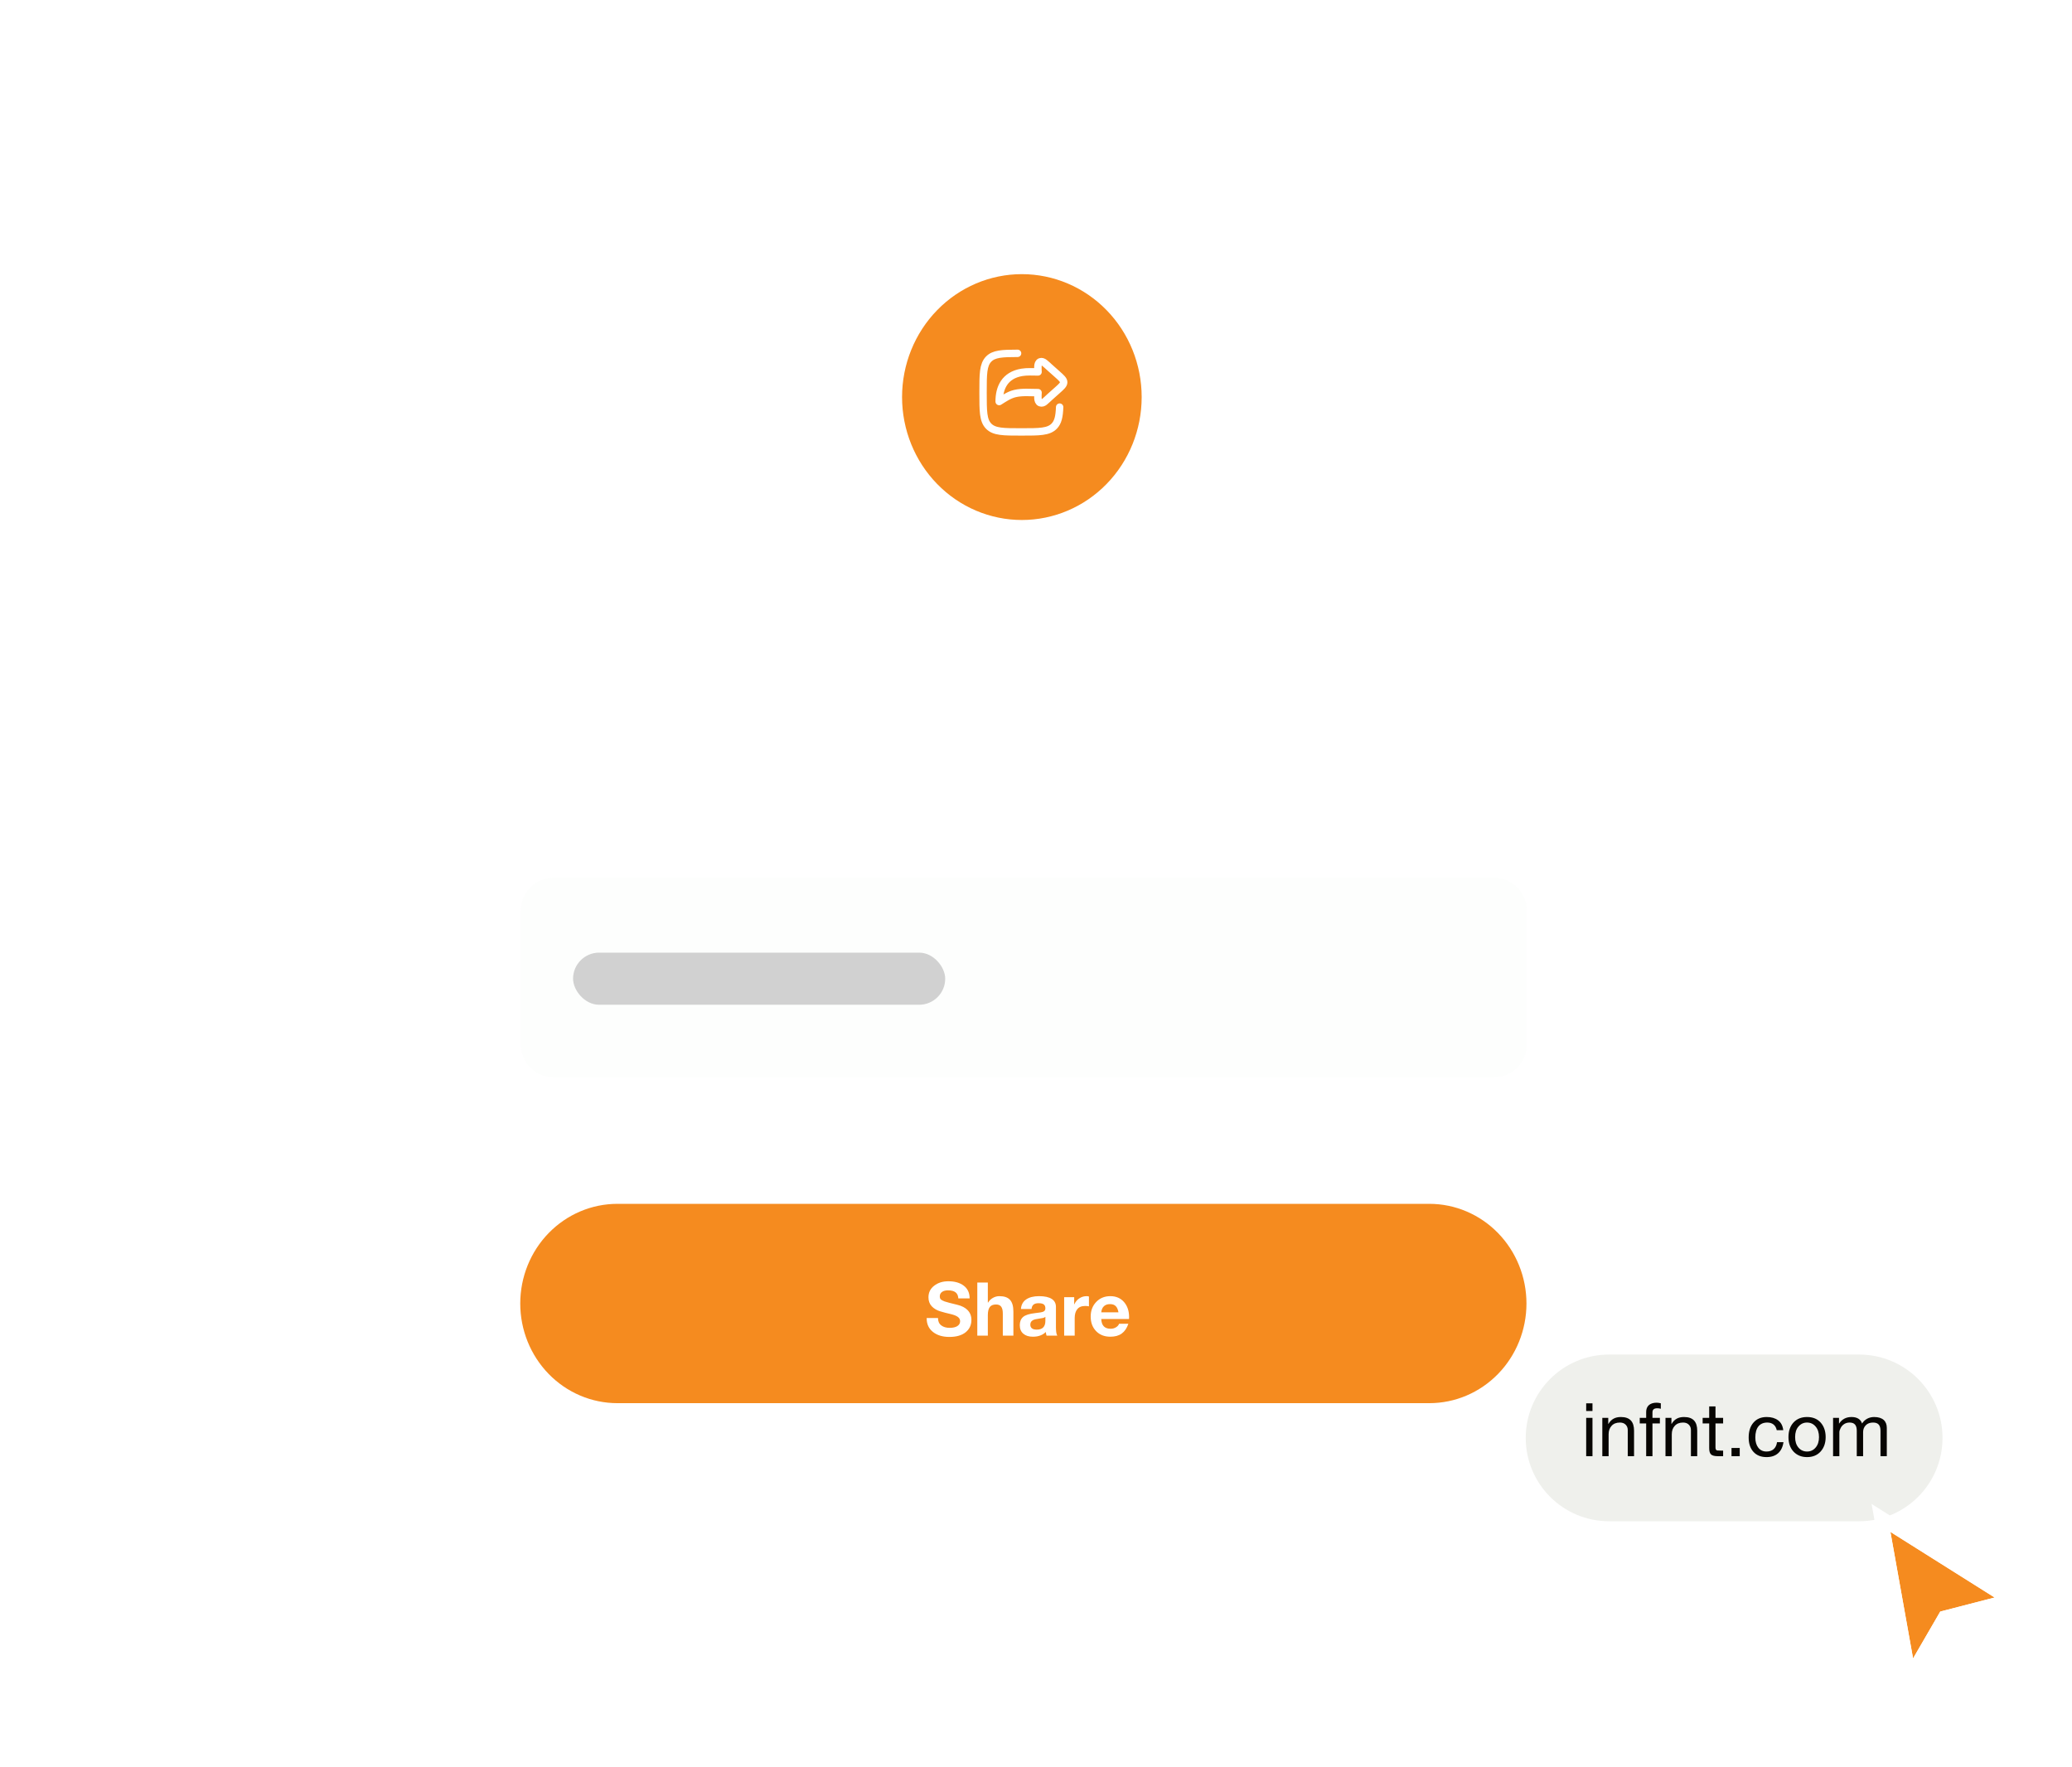 <svg width="265" height="226" viewBox="0 0 265 226" fill="none" xmlns="http://www.w3.org/2000/svg">
<g filter="url(#filter0_d_3212_14646)">
<g clip-path="url(#clip0_3212_14646)">
<rect x="57.113" y="13.326" width="149.445" height="187.52" rx="14.278" fill="url(#paint0_linear_3212_14646)"/>
</g>
</g>
<path d="M130.692 35.062C126.629 35.062 122.731 36.719 119.858 39.667C116.984 42.615 115.37 46.614 115.37 50.783C115.37 54.953 116.984 58.952 119.858 61.9C122.731 64.848 126.629 66.505 130.692 66.505C134.756 66.505 138.654 64.848 141.527 61.9C144.401 58.952 146.015 54.953 146.015 50.783C146.015 46.614 144.401 42.615 141.527 39.667C138.654 36.719 134.756 35.062 130.692 35.062Z" fill="#F58B1F"/>
<path d="M191.086 112.273H70.782C70.234 112.266 69.69 112.37 69.181 112.581C68.673 112.791 68.21 113.103 67.82 113.498C67.43 113.894 67.12 114.364 66.909 114.883C66.698 115.402 66.589 115.959 66.589 116.522V133.517C66.589 134.644 67.025 135.725 67.802 136.522C68.579 137.319 69.632 137.766 70.73 137.766H191.086C191.635 137.773 192.179 137.669 192.687 137.458C193.195 137.248 193.658 136.936 194.048 136.541C194.438 136.146 194.748 135.675 194.959 135.156C195.171 134.637 195.279 134.08 195.279 133.517V116.522C195.279 115.395 194.843 114.314 194.066 113.517C193.29 112.72 192.236 112.273 191.138 112.273H191.086Z" fill="#EFF0EC" fill-opacity="0.1"/>
<path d="M182.908 153.966H78.962C75.666 153.966 72.506 155.309 70.177 157.699C67.847 160.09 66.538 163.332 66.538 166.713C66.538 170.093 67.847 173.335 70.177 175.726C72.506 178.116 75.666 179.459 78.962 179.459H182.804C186.099 179.459 189.259 178.116 191.589 175.726C193.919 173.335 195.228 170.093 195.228 166.713C195.228 163.332 193.919 160.09 191.589 157.699C189.259 155.309 186.099 153.966 182.804 153.966H182.908Z" fill="#F58B1F"/>
<path d="M135.211 47.851L134.31 47.049C133.661 46.471 133.407 46.16 133.055 46.27C132.617 46.407 132.761 47.272 132.761 47.564C132.08 47.564 131.372 47.51 130.7 47.622C128.483 47.992 127.79 49.61 127.79 51.354C128.418 50.959 129.044 50.519 129.799 50.336C130.74 50.108 131.791 50.217 132.761 50.217C132.761 50.509 132.617 51.374 133.055 51.511C133.454 51.636 133.661 51.31 134.31 50.732L135.211 49.929C135.763 49.437 136.04 49.191 136.04 48.89C136.04 48.59 135.763 48.344 135.211 47.851Z" stroke="white" stroke-width="0.952" stroke-linecap="round" stroke-linejoin="round"/>
<path d="M130.145 45.19C128.155 45.194 127.112 45.244 126.446 45.926C125.728 46.662 125.728 47.846 125.728 50.215C125.728 52.585 125.728 53.769 126.446 54.505C127.165 55.241 128.322 55.241 130.636 55.241C132.95 55.241 134.106 55.241 134.825 54.505C135.326 53.993 135.478 53.263 135.524 52.067" stroke="white" stroke-width="0.945" stroke-linecap="round" stroke-linejoin="round"/>
<path d="M123.5 170.393C123.003 170.789 122.311 170.988 121.418 170.988C120.558 170.988 119.861 170.779 119.327 170.356C118.788 169.933 118.518 169.352 118.518 168.609V168.571H119.963C119.968 168.99 120.108 169.306 120.386 169.515C120.661 169.724 121.018 169.826 121.469 169.826C122.273 169.826 122.794 169.52 122.794 168.98C122.794 168.539 122.445 168.279 121.632 168.074C121.107 167.958 120.642 167.832 120.214 167.702C119.791 167.568 119.438 167.354 119.159 167.061C118.885 166.759 118.746 166.382 118.746 165.922C118.746 165.309 118.987 164.816 119.475 164.44C119.963 164.058 120.568 163.868 121.293 163.868C122.111 163.868 122.771 164.058 123.268 164.44C123.765 164.821 124.012 165.36 124.012 166.057H122.566C122.524 165.374 122.125 165.03 121.232 165.03C120.926 165.03 120.675 165.095 120.484 165.23C120.293 165.364 120.196 165.555 120.196 165.801C120.196 165.969 120.238 166.094 120.317 166.182C120.396 166.262 120.558 166.35 120.809 166.447C121.065 166.536 121.609 166.68 122.445 166.88C123.579 167.154 124.239 167.809 124.239 168.809C124.239 169.464 123.993 169.994 123.5 170.393ZM126.587 167.168C126.424 167.391 126.34 167.735 126.34 168.2V170.826H124.992V164.031H126.34V166.592H126.373C126.517 166.345 126.717 166.15 126.977 166.001C127.242 165.848 127.521 165.773 127.818 165.773C129.064 165.773 129.608 166.392 129.608 167.749V170.826H128.255V168.004C128.255 167.238 128.018 166.838 127.391 166.838C127.014 166.838 126.749 166.949 126.587 167.168ZM133.052 170.802C132.773 170.909 132.457 170.96 132.099 170.96C131.588 170.96 131.183 170.835 130.881 170.579C130.579 170.324 130.426 169.957 130.426 169.482C130.426 169.022 130.57 168.674 130.853 168.432C131.137 168.186 131.653 168.023 132.41 167.939C132.936 167.888 133.279 167.828 133.447 167.749C133.614 167.67 133.698 167.535 133.698 167.335C133.698 166.894 133.479 166.675 132.829 166.675C132.266 166.675 131.978 166.898 131.927 167.419H130.574C130.612 166.88 130.835 166.471 131.239 166.192C131.648 165.913 132.201 165.773 132.894 165.773C134.348 165.773 135.05 166.271 135.05 167.14V169.78C135.05 169.98 135.064 170.175 135.087 170.375C135.115 170.57 135.162 170.719 135.222 170.826H133.851C133.8 170.677 133.767 170.519 133.754 170.356C133.563 170.551 133.331 170.7 133.052 170.802ZM131.973 169.887C132.104 169.998 132.313 170.054 132.606 170.054C133.331 170.054 133.698 169.673 133.698 168.943V168.418C133.619 168.488 133.512 168.534 133.377 168.567C133.247 168.599 133.015 168.637 132.666 168.688C132.048 168.767 131.774 168.999 131.774 169.427C131.774 169.622 131.839 169.775 131.973 169.887ZM137.774 167.447C137.555 167.721 137.449 168.097 137.449 168.567V170.826H136.101V165.904H137.383V166.819H137.402C137.546 166.494 137.76 166.238 138.039 166.057C138.322 165.866 138.629 165.773 138.968 165.773C139.085 165.773 139.187 165.787 139.271 165.82V167.075C139.117 167.042 138.987 167.028 138.787 167.028C138.327 167.028 137.992 167.168 137.774 167.447ZM143.468 170.551C143.091 170.826 142.603 170.96 142.008 170.96C141.25 170.96 140.642 170.719 140.181 170.24C139.721 169.761 139.494 169.139 139.494 168.372C139.494 167.633 139.726 167.019 140.195 166.522C140.665 166.024 141.269 165.773 142.008 165.773C142.738 165.773 143.319 166.024 143.756 166.522C144.188 167.024 144.406 167.665 144.406 168.441L144.397 168.692H140.846C140.883 169.548 141.288 169.943 142.05 169.943C142.296 169.943 142.519 169.882 142.729 169.757C142.938 169.631 143.068 169.482 143.124 169.301H144.313C144.127 169.864 143.844 170.277 143.468 170.551ZM141.181 167.066C140.99 167.252 140.879 167.507 140.846 167.837H143.045C142.914 167.112 142.598 166.791 141.962 166.791C141.632 166.791 141.371 166.884 141.181 167.066Z" fill="white"/>
<path d="M92.152 84.364H90.376C90.343 84.134 90.277 83.93 90.177 83.751C90.077 83.57 89.948 83.416 89.791 83.289C89.635 83.162 89.454 83.064 89.248 82.997C89.045 82.929 88.825 82.895 88.587 82.895C88.157 82.895 87.782 83.002 87.463 83.216C87.144 83.427 86.897 83.735 86.721 84.141C86.545 84.544 86.457 85.033 86.457 85.609C86.457 86.201 86.545 86.699 86.721 87.102C86.899 87.505 87.148 87.809 87.467 88.014C87.786 88.22 88.156 88.323 88.575 88.323C88.81 88.323 89.028 88.292 89.228 88.229C89.43 88.167 89.61 88.077 89.767 87.958C89.924 87.836 90.054 87.689 90.157 87.516C90.262 87.342 90.335 87.145 90.376 86.923L92.152 86.931C92.106 87.313 91.991 87.68 91.808 88.035C91.626 88.386 91.382 88.701 91.073 88.98C90.768 89.256 90.403 89.475 89.978 89.637C89.556 89.796 89.079 89.876 88.546 89.876C87.805 89.876 87.143 89.709 86.559 89.373C85.977 89.038 85.518 88.553 85.18 87.917C84.844 87.282 84.677 86.512 84.677 85.609C84.677 84.703 84.847 83.933 85.188 83.297C85.528 82.662 85.991 82.177 86.575 81.845C87.159 81.51 87.816 81.342 88.546 81.342C89.028 81.342 89.474 81.409 89.885 81.545C90.299 81.68 90.665 81.877 90.984 82.137C91.303 82.394 91.563 82.709 91.763 83.082C91.966 83.455 92.096 83.882 92.152 84.364ZM93.379 89.763V83.532H95.055V84.619H95.12C95.233 84.233 95.424 83.941 95.691 83.743C95.959 83.543 96.267 83.443 96.616 83.443C96.703 83.443 96.796 83.448 96.896 83.459C96.996 83.47 97.084 83.485 97.16 83.504V85.037C97.079 85.013 96.966 84.991 96.823 84.972C96.68 84.953 96.549 84.944 96.43 84.944C96.175 84.944 95.948 84.999 95.748 85.11C95.551 85.218 95.394 85.37 95.278 85.564C95.164 85.759 95.107 85.984 95.107 86.238V89.763H93.379ZM100.603 89.884C99.962 89.884 99.41 89.755 98.948 89.495C98.488 89.233 98.134 88.862 97.885 88.384C97.636 87.902 97.512 87.333 97.512 86.676C97.512 86.035 97.636 85.472 97.885 84.988C98.134 84.504 98.484 84.127 98.935 83.857C99.39 83.586 99.922 83.451 100.534 83.451C100.945 83.451 101.327 83.517 101.682 83.65C102.038 83.78 102.349 83.976 102.614 84.238C102.882 84.5 103.09 84.83 103.239 85.228C103.388 85.623 103.462 86.085 103.462 86.615V87.09H98.201V86.019H101.836C101.836 85.77 101.782 85.55 101.673 85.358C101.565 85.166 101.415 85.016 101.223 84.907C101.034 84.796 100.813 84.741 100.562 84.741C100.3 84.741 100.067 84.802 99.864 84.924C99.664 85.043 99.507 85.203 99.394 85.406C99.28 85.606 99.222 85.829 99.219 86.076V87.094C99.219 87.402 99.276 87.668 99.39 87.893C99.506 88.117 99.67 88.29 99.88 88.412C100.091 88.534 100.342 88.594 100.631 88.594C100.823 88.594 100.999 88.567 101.158 88.513C101.318 88.459 101.454 88.378 101.568 88.27C101.682 88.162 101.768 88.029 101.828 87.873L103.426 87.978C103.345 88.362 103.178 88.697 102.927 88.984C102.678 89.268 102.356 89.49 101.961 89.649C101.569 89.806 101.116 89.884 100.603 89.884ZM106.367 89.88C105.969 89.88 105.615 89.811 105.304 89.674C104.993 89.533 104.747 89.326 104.566 89.053C104.387 88.777 104.298 88.434 104.298 88.022C104.298 87.676 104.361 87.386 104.488 87.15C104.616 86.915 104.789 86.726 105.008 86.583C105.227 86.439 105.476 86.331 105.754 86.258C106.035 86.185 106.33 86.134 106.638 86.104C107.001 86.066 107.293 86.031 107.514 85.999C107.736 85.963 107.897 85.912 107.997 85.844C108.097 85.777 108.147 85.677 108.147 85.544V85.52C108.147 85.263 108.066 85.064 107.904 84.924C107.744 84.783 107.517 84.713 107.222 84.713C106.911 84.713 106.664 84.782 106.48 84.919C106.296 85.055 106.175 85.225 106.115 85.431L104.517 85.301C104.598 84.922 104.758 84.595 104.996 84.319C105.233 84.041 105.54 83.827 105.916 83.678C106.295 83.527 106.733 83.451 107.231 83.451C107.577 83.451 107.908 83.492 108.224 83.573C108.543 83.654 108.826 83.78 109.072 83.95C109.321 84.12 109.517 84.339 109.66 84.607C109.804 84.872 109.875 85.19 109.875 85.56V89.763H108.237V88.899H108.188C108.088 89.093 107.954 89.265 107.786 89.414C107.619 89.56 107.417 89.675 107.182 89.759C106.947 89.84 106.675 89.88 106.367 89.88ZM106.861 88.688C107.116 88.688 107.34 88.638 107.535 88.538C107.729 88.435 107.882 88.297 107.993 88.124C108.104 87.951 108.159 87.755 108.159 87.536V86.875C108.105 86.91 108.031 86.942 107.936 86.972C107.844 86.999 107.74 87.025 107.624 87.049C107.508 87.071 107.391 87.091 107.275 87.11C107.159 87.126 107.053 87.141 106.959 87.154C106.756 87.184 106.579 87.232 106.427 87.296C106.276 87.361 106.158 87.449 106.075 87.56C105.991 87.668 105.949 87.803 105.949 87.966C105.949 88.201 106.034 88.381 106.204 88.505C106.377 88.627 106.596 88.688 106.861 88.688ZM114.53 83.532V84.83H110.778V83.532H114.53ZM111.63 82.04H113.358V87.848C113.358 88.008 113.382 88.132 113.431 88.221C113.479 88.308 113.547 88.369 113.633 88.404C113.723 88.439 113.825 88.457 113.942 88.457C114.023 88.457 114.104 88.45 114.185 88.436C114.266 88.42 114.328 88.408 114.372 88.4L114.643 89.686C114.557 89.713 114.435 89.744 114.278 89.779C114.122 89.817 113.931 89.84 113.706 89.848C113.29 89.864 112.925 89.809 112.611 89.682C112.3 89.555 112.058 89.357 111.885 89.089C111.712 88.822 111.627 88.484 111.63 88.075V82.04ZM118.428 89.884C117.787 89.884 117.235 89.755 116.773 89.495C116.313 89.233 115.959 88.862 115.71 88.384C115.461 87.902 115.337 87.333 115.337 86.676C115.337 86.035 115.461 85.472 115.71 84.988C115.959 84.504 116.309 84.127 116.761 83.857C117.215 83.586 117.748 83.451 118.359 83.451C118.77 83.451 119.153 83.517 119.507 83.65C119.864 83.78 120.175 83.976 120.44 84.238C120.708 84.5 120.916 84.83 121.065 85.228C121.213 85.623 121.288 86.085 121.288 86.615V87.09H116.027V86.019H119.661C119.661 85.77 119.607 85.55 119.499 85.358C119.391 85.166 119.241 85.016 119.049 84.907C118.859 84.796 118.639 84.741 118.387 84.741C118.125 84.741 117.893 84.802 117.69 84.924C117.49 85.043 117.333 85.203 117.219 85.406C117.106 85.606 117.047 85.829 117.045 86.076V87.094C117.045 87.402 117.102 87.668 117.215 87.893C117.331 88.117 117.495 88.29 117.706 88.412C117.917 88.534 118.167 88.594 118.456 88.594C118.648 88.594 118.824 88.567 118.984 88.513C119.143 88.459 119.28 88.378 119.393 88.27C119.507 88.162 119.593 88.029 119.653 87.873L121.251 87.978C121.17 88.362 121.004 88.697 120.752 88.984C120.503 89.268 120.182 89.49 119.787 89.649C119.395 89.806 118.942 89.884 118.428 89.884ZM126.836 89.88C126.438 89.88 126.084 89.811 125.773 89.674C125.462 89.533 125.216 89.326 125.035 89.053C124.856 88.777 124.767 88.434 124.767 88.022C124.767 87.676 124.83 87.386 124.958 87.15C125.085 86.915 125.258 86.726 125.477 86.583C125.696 86.439 125.945 86.331 126.223 86.258C126.504 86.185 126.799 86.134 127.107 86.104C127.47 86.066 127.762 86.031 127.984 85.999C128.205 85.963 128.366 85.912 128.466 85.844C128.566 85.777 128.616 85.677 128.616 85.544V85.52C128.616 85.263 128.535 85.064 128.373 84.924C128.213 84.783 127.986 84.713 127.691 84.713C127.38 84.713 127.133 84.782 126.949 84.919C126.765 85.055 126.644 85.225 126.584 85.431L124.986 85.301C125.067 84.922 125.227 84.595 125.465 84.319C125.703 84.041 126.009 83.827 126.385 83.678C126.764 83.527 127.202 83.451 127.7 83.451C128.046 83.451 128.377 83.492 128.693 83.573C129.012 83.654 129.295 83.78 129.541 83.95C129.79 84.12 129.986 84.339 130.129 84.607C130.273 84.872 130.344 85.19 130.344 85.56V89.763H128.706V88.899H128.657C128.557 89.093 128.423 89.265 128.255 89.414C128.088 89.56 127.886 89.675 127.651 89.759C127.416 89.84 127.144 89.88 126.836 89.88ZM127.33 88.688C127.585 88.688 127.809 88.638 128.004 88.538C128.199 88.435 128.351 88.297 128.462 88.124C128.573 87.951 128.628 87.755 128.628 87.536V86.875C128.574 86.91 128.5 86.942 128.405 86.972C128.313 86.999 128.209 87.025 128.093 87.049C127.977 87.071 127.86 87.091 127.744 87.11C127.628 87.126 127.522 87.141 127.428 87.154C127.225 87.184 127.048 87.232 126.896 87.296C126.745 87.361 126.627 87.449 126.544 87.56C126.46 87.668 126.418 87.803 126.418 87.966C126.418 88.201 126.503 88.381 126.673 88.505C126.846 88.627 127.065 88.688 127.33 88.688ZM137.144 89.884C136.505 89.884 135.957 89.749 135.497 89.479C135.04 89.206 134.688 88.827 134.442 88.343C134.199 87.859 134.077 87.302 134.077 86.672C134.077 86.034 134.2 85.474 134.446 84.993C134.695 84.508 135.048 84.131 135.505 83.861C135.962 83.588 136.505 83.451 137.136 83.451C137.679 83.451 138.155 83.55 138.563 83.747C138.972 83.945 139.295 84.222 139.533 84.579C139.771 84.936 139.902 85.355 139.926 85.836H138.296C138.25 85.525 138.128 85.275 137.931 85.086C137.736 84.894 137.48 84.798 137.164 84.798C136.896 84.798 136.662 84.871 136.462 85.017C136.265 85.16 136.111 85.37 136 85.646C135.889 85.921 135.833 86.255 135.833 86.647C135.833 87.045 135.888 87.383 135.996 87.662C136.107 87.94 136.262 88.152 136.462 88.298C136.662 88.444 136.896 88.517 137.164 88.517C137.361 88.517 137.538 88.477 137.695 88.396C137.855 88.315 137.986 88.197 138.089 88.043C138.194 87.886 138.263 87.698 138.296 87.479H139.926C139.899 87.955 139.769 88.374 139.537 88.737C139.307 89.096 138.989 89.377 138.584 89.58C138.178 89.783 137.698 89.884 137.144 89.884ZM143.848 89.884C143.218 89.884 142.673 89.751 142.213 89.483C141.756 89.212 141.403 88.837 141.154 88.355C140.906 87.871 140.781 87.31 140.781 86.672C140.781 86.028 140.906 85.466 141.154 84.984C141.403 84.5 141.756 84.124 142.213 83.857C142.673 83.586 143.218 83.451 143.848 83.451C144.478 83.451 145.021 83.586 145.478 83.857C145.938 84.124 146.292 84.5 146.541 84.984C146.79 85.466 146.914 86.028 146.914 86.672C146.914 87.31 146.79 87.871 146.541 88.355C146.292 88.837 145.938 89.212 145.478 89.483C145.021 89.751 144.478 89.884 143.848 89.884ZM143.856 88.546C144.142 88.546 144.382 88.465 144.574 88.302C144.766 88.138 144.91 87.913 145.008 87.629C145.108 87.345 145.158 87.022 145.158 86.66C145.158 86.297 145.108 85.974 145.008 85.69C144.91 85.406 144.766 85.182 144.574 85.017C144.382 84.852 144.142 84.769 143.856 84.769C143.566 84.769 143.323 84.852 143.126 85.017C142.931 85.182 142.784 85.406 142.684 85.69C142.586 85.974 142.538 86.297 142.538 86.66C142.538 87.022 142.586 87.345 142.684 87.629C142.784 87.913 142.931 88.138 143.126 88.302C143.323 88.465 143.566 88.546 143.856 88.546ZM152.033 87.11V83.532H153.761V89.763H152.102V88.631H152.037C151.897 88.996 151.663 89.29 151.336 89.511C151.011 89.733 150.615 89.844 150.147 89.844C149.731 89.844 149.364 89.749 149.048 89.56C148.731 89.371 148.484 89.102 148.306 88.753C148.13 88.404 148.041 87.986 148.038 87.499V83.532H149.766V87.191C149.769 87.559 149.867 87.85 150.062 88.063C150.257 88.277 150.518 88.384 150.845 88.384C151.053 88.384 151.248 88.336 151.429 88.242C151.61 88.144 151.756 88.001 151.867 87.812C151.981 87.622 152.036 87.388 152.033 87.11ZM155.143 92.099V83.532H156.847V84.579H156.924C157 84.411 157.109 84.241 157.253 84.068C157.399 83.892 157.588 83.746 157.821 83.63C158.056 83.511 158.348 83.451 158.697 83.451C159.151 83.451 159.57 83.57 159.954 83.808C160.338 84.043 160.645 84.399 160.875 84.875C161.105 85.348 161.22 85.942 161.22 86.656C161.22 87.351 161.108 87.937 160.883 88.416C160.661 88.892 160.358 89.253 159.974 89.499C159.593 89.742 159.166 89.864 158.693 89.864C158.357 89.864 158.072 89.809 157.837 89.698C157.604 89.587 157.414 89.448 157.265 89.28C157.116 89.11 157.003 88.938 156.924 88.765H156.871V92.099H155.143ZM156.835 86.647C156.835 87.018 156.886 87.341 156.989 87.617C157.092 87.893 157.241 88.108 157.435 88.262C157.63 88.413 157.867 88.489 158.145 88.489C158.426 88.489 158.664 88.412 158.859 88.258C159.054 88.101 159.201 87.885 159.301 87.609C159.404 87.33 159.455 87.01 159.455 86.647C159.455 86.288 159.405 85.971 159.305 85.698C159.205 85.425 159.058 85.212 158.863 85.057C158.668 84.903 158.429 84.826 158.145 84.826C157.864 84.826 157.626 84.901 157.431 85.049C157.239 85.198 157.092 85.409 156.989 85.682C156.886 85.955 156.835 86.277 156.835 86.647ZM165.187 89.884C164.557 89.884 164.012 89.751 163.552 89.483C163.095 89.212 162.742 88.837 162.493 88.355C162.245 87.871 162.12 87.31 162.12 86.672C162.12 86.028 162.245 85.466 162.493 84.984C162.742 84.5 163.095 84.124 163.552 83.857C164.012 83.586 164.557 83.451 165.187 83.451C165.817 83.451 166.36 83.586 166.817 83.857C167.277 84.124 167.631 84.5 167.88 84.984C168.129 85.466 168.253 86.028 168.253 86.672C168.253 87.31 168.129 87.871 167.88 88.355C167.631 88.837 167.277 89.212 166.817 89.483C166.36 89.751 165.817 89.884 165.187 89.884ZM165.195 88.546C165.482 88.546 165.721 88.465 165.913 88.302C166.105 88.138 166.25 87.913 166.347 87.629C166.447 87.345 166.497 87.022 166.497 86.66C166.497 86.297 166.447 85.974 166.347 85.69C166.25 85.406 166.105 85.182 165.913 85.017C165.721 84.852 165.482 84.769 165.195 84.769C164.906 84.769 164.662 84.852 164.465 85.017C164.27 85.182 164.123 85.406 164.023 85.69C163.925 85.974 163.877 86.297 163.877 86.66C163.877 87.022 163.925 87.345 164.023 87.629C164.123 87.913 164.27 88.138 164.465 88.302C164.662 88.465 164.906 88.546 165.195 88.546ZM171.105 86.161V89.763H169.377V83.532H171.024V84.632H171.097C171.235 84.269 171.466 83.983 171.79 83.772C172.115 83.558 172.508 83.451 172.971 83.451C173.403 83.451 173.781 83.546 174.103 83.735C174.424 83.924 174.674 84.195 174.853 84.546C175.031 84.895 175.121 85.312 175.121 85.796V89.763H173.393V86.104C173.395 85.723 173.298 85.425 173.101 85.212C172.903 84.995 172.631 84.887 172.285 84.887C172.053 84.887 171.847 84.937 171.669 85.037C171.493 85.137 171.355 85.283 171.255 85.475C171.158 85.665 171.108 85.893 171.105 86.161Z" fill="white"/>
<rect x="73.294" y="121.84" width="47.594" height="6.663" rx="3.332" fill="#535353" fill-opacity="0.26"/>
<g clip-path="url(#clip1_3212_14646)">
<path d="M237.779 173.241H205.796C199.908 173.241 195.135 178.014 195.135 183.902C195.135 189.79 199.908 194.563 205.796 194.563H237.779C243.667 194.563 248.44 189.79 248.44 183.902C248.44 178.014 243.667 173.241 237.779 173.241Z" fill="#EFF0EC"/>
<path d="M202.866 179.476H203.671V180.462H202.866V179.476ZM202.866 181.341H203.671V186.241H202.866V181.341ZM207.304 181.23C208.484 181.23 208.988 181.855 208.988 182.979V186.241H208.183V182.896C208.183 182.618 208.095 182.391 207.915 182.211C207.739 182.03 207.494 181.938 207.179 181.938C206.721 181.938 206.369 182.077 206.115 182.359C205.86 182.632 205.735 182.993 205.735 183.442V186.241H204.93V181.341H205.689V182.118H205.707C206.064 181.503 206.577 181.23 207.304 181.23ZM211.885 179.398C211.954 179.398 212.042 179.407 212.148 179.421C212.26 179.435 212.347 179.453 212.412 179.476V180.175C212.287 180.133 212.084 180.11 211.959 180.11C211.51 180.11 211.343 180.305 211.343 180.638V181.341H212.292V182.054H211.343V186.241H210.538V182.054H209.715V181.341H210.538V180.578C210.538 179.856 210.996 179.398 211.885 179.398ZM215.383 181.23C216.563 181.23 217.067 181.855 217.067 182.979V186.241H216.262V182.896C216.262 182.618 216.174 182.391 215.994 182.211C215.818 182.03 215.573 181.938 215.258 181.938C214.8 181.938 214.448 182.077 214.194 182.359C213.939 182.632 213.814 182.993 213.814 183.442V186.241H213.009V181.341H213.768V182.118H213.786C214.143 181.503 214.656 181.23 215.383 181.23ZM220.153 185.529H220.38V186.241H219.714C219.274 186.241 218.978 186.163 218.825 186.005C218.673 185.853 218.599 185.589 218.599 185.214V182.054H217.761V181.341H218.599V179.874H219.404V181.341H220.38V182.054H219.404V185.121C219.404 185.367 219.483 185.496 219.644 185.51C219.806 185.524 219.973 185.529 220.153 185.529ZM221.454 185.191H222.504V186.241H221.454V185.191ZM227.414 185.862C227.043 186.19 226.553 186.357 225.937 186.357C225.225 186.357 224.665 186.135 224.258 185.686C223.851 185.237 223.647 184.626 223.647 183.854C223.647 183.048 223.851 182.41 224.262 181.943C224.674 181.466 225.239 181.23 225.956 181.23C226.553 181.23 227.039 181.373 227.414 181.656C227.788 181.938 228.006 182.354 228.071 182.914H227.238C227.108 182.28 226.673 181.938 226.025 181.938C225.026 181.938 224.498 182.632 224.498 183.854C224.498 184.395 224.628 184.83 224.882 185.158C225.137 185.482 225.484 185.644 225.928 185.644C226.719 185.644 227.168 185.195 227.275 184.45H228.098C228.01 185.066 227.779 185.533 227.414 185.862ZM232.846 185.649C232.415 186.121 231.837 186.357 231.115 186.357C230.407 186.357 229.834 186.126 229.394 185.663C228.954 185.195 228.737 184.575 228.737 183.798C228.737 183.021 228.95 182.401 229.38 181.933C229.81 181.466 230.389 181.23 231.115 181.23C231.856 181.23 232.439 181.471 232.86 181.947C233.281 182.424 233.494 183.044 233.494 183.798C233.494 184.557 233.276 185.172 232.846 185.649ZM230.019 185.145C230.306 185.478 230.671 185.644 231.115 185.644C231.555 185.644 231.92 185.478 232.207 185.14C232.499 184.802 232.642 184.358 232.642 183.798C232.642 183.238 232.499 182.789 232.212 182.452C231.925 182.109 231.555 181.938 231.106 181.938C230.676 181.938 230.315 182.105 230.023 182.442C229.732 182.771 229.588 183.224 229.588 183.798C229.588 184.358 229.732 184.807 230.019 185.145ZM235.414 182.632C235.303 182.845 235.247 183.025 235.247 183.173V186.241H234.442V181.341H235.201V182.063H235.22C235.585 181.508 236.113 181.23 236.802 181.23C237.524 181.23 237.977 181.526 238.149 182.063C238.482 181.54 239.037 181.23 239.689 181.23C240.8 181.23 241.314 181.767 241.314 182.618V186.241H240.508V182.993C240.508 182.29 240.226 181.938 239.56 181.938C239.157 181.938 238.847 182.054 238.621 182.29C238.394 182.526 238.283 182.817 238.283 183.164V186.241H237.473V182.993C237.473 182.285 237.191 181.938 236.557 181.938C236.302 181.938 236.076 181.998 235.877 182.123C235.678 182.248 235.52 182.419 235.414 182.632Z" fill="#070502"/>
</g>
<g filter="url(#filter1_d_3212_14646)">
<path d="M255.103 202.573L241.776 194.183L244.673 210.365L248.15 204.371L255.103 202.573Z" fill="#F58B1F"/>
<path d="M242.24 193.446L255.566 201.837L257.272 202.911L255.32 203.416L248.719 205.122L245.426 210.801L244.235 212.854L243.816 210.518L240.92 194.336L240.572 192.396L242.24 193.446Z" stroke="white" stroke-width="1.741"/>
</g>
<defs>
<filter id="filter0_d_3212_14646" x="45.69" y="1.904" width="183.712" height="223.691" filterUnits="userSpaceOnUse" color-interpolation-filters="sRGB">
<feFlood flood-opacity="0" result="BackgroundImageFix"/>
<feColorMatrix in="SourceAlpha" type="matrix" values="0 0 0 0 0 0 0 0 0 0 0 0 0 0 0 0 0 0 127 0" result="hardAlpha"/>
<feOffset dx="7.615" dy="9.519"/>
<feGaussianBlur stdDeviation="7.615"/>
<feColorMatrix type="matrix" values="0 0 0 0 0 0 0 0 0 0 0 0 0 0 0 0 0 0 0.05 0"/>
<feBlend mode="normal" in2="BackgroundImageFix" result="effect1_dropShadow_3212_14646"/>
<feBlend mode="normal" in="SourceGraphic" in2="effect1_dropShadow_3212_14646" result="shape"/>
</filter>
<filter id="filter1_d_3212_14646" x="234.147" y="187.129" width="30.517" height="35.178" filterUnits="userSpaceOnUse" color-interpolation-filters="sRGB">
<feFlood flood-opacity="0" result="BackgroundImageFix"/>
<feColorMatrix in="SourceAlpha" type="matrix" values="0 0 0 0 0 0 0 0 0 0 0 0 0 0 0 0 0 0 127 0" result="hardAlpha"/>
<feOffset dy="1.741"/>
<feGaussianBlur stdDeviation="2.611"/>
<feColorMatrix type="matrix" values="0 0 0 0 0 0 0 0 0 0 0 0 0 0 0 0 0 0 0.4 0"/>
<feBlend mode="normal" in2="BackgroundImageFix" result="effect1_dropShadow_3212_14646"/>
<feBlend mode="normal" in="SourceGraphic" in2="effect1_dropShadow_3212_14646" result="shape"/>
</filter>
<linearGradient id="paint0_linear_3212_14646" x1="64.579" y1="13.326" x2="271.169" y2="82.907" gradientUnits="userSpaceOnUse">
<stop stop-color="white" stop-opacity="0.3"/>
<stop offset="1" stop-color="white" stop-opacity="0"/>
</linearGradient>
<clipPath id="clip0_3212_14646">
<rect x="57.113" y="13.326" width="149.445" height="187.52" rx="14.278" fill="white"/>
</clipPath>
<clipPath id="clip1_3212_14646">
<rect width="53.305" height="21.322" fill="white" transform="translate(195.135 173.241)"/>
</clipPath>
</defs>
</svg>
